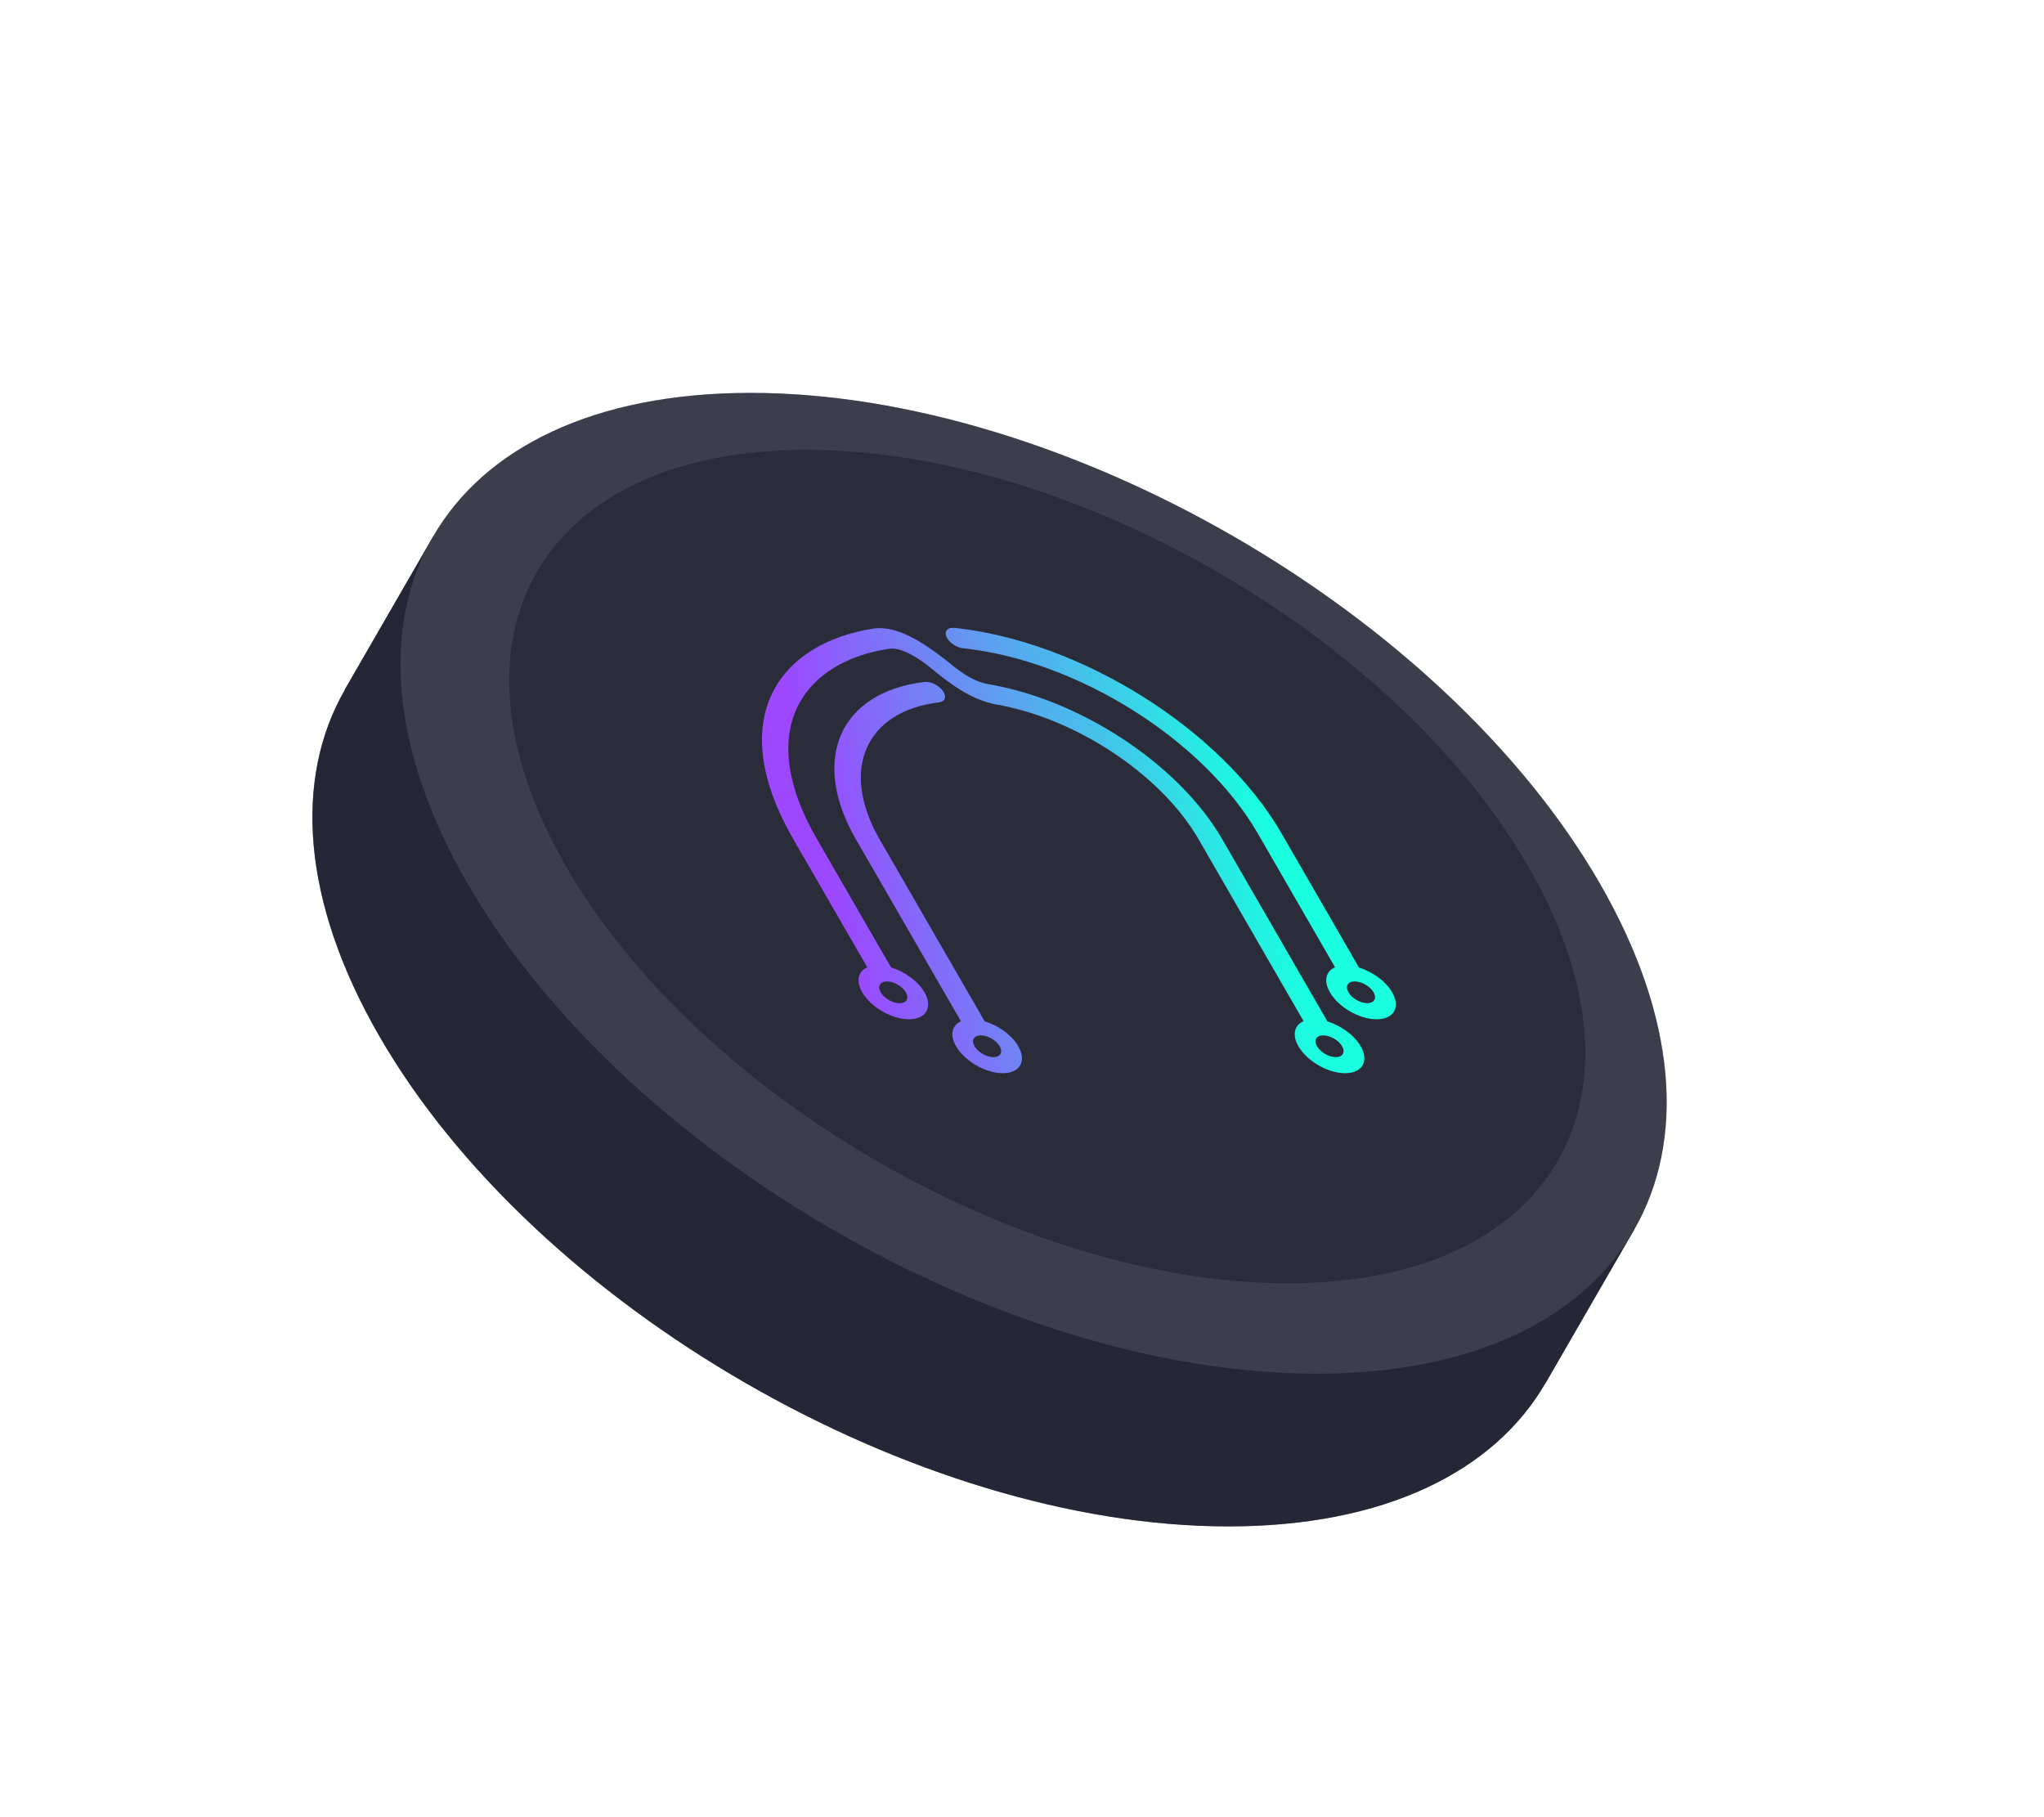 <svg width="162" height="144" viewBox="0 0 162 144" fill="none" xmlns="http://www.w3.org/2000/svg">
<path fill-rule="evenodd" clip-rule="evenodd" d="M30.066 82.111C42.453 103.565 72.578 120.958 97.352 120.958C109.738 120.958 118.441 116.61 122.5 109.581L122.508 109.585L129.517 97.445L124.626 94.622C123.901 90.696 122.307 86.488 119.78 82.111C107.393 60.656 77.268 43.263 52.494 43.263C47.44 43.263 42.999 43.987 39.236 45.322L34.34 42.495L27.331 54.635L27.344 54.642C23.286 61.672 23.873 71.384 30.066 82.111Z" fill="#535560"/>
<path fill-rule="evenodd" clip-rule="evenodd" d="M30.066 82.111C42.453 103.565 72.578 120.958 97.352 120.958C109.738 120.958 118.441 116.61 122.5 109.581L122.508 109.585L129.517 97.445L124.626 94.622C123.901 90.696 122.307 86.488 119.78 82.111C107.393 60.656 77.268 43.263 52.494 43.263C47.44 43.263 42.999 43.987 39.236 45.322L34.34 42.495L27.331 54.635L27.344 54.642C23.286 61.672 23.873 71.384 30.066 82.111Z" fill="#0B0E1E" fill-opacity="0.64"/>
<path d="M102.66 102.161C80.978 102.161 54.612 86.939 43.771 68.161C32.929 49.384 41.718 34.161 63.401 34.161C85.083 34.161 111.449 49.384 122.29 68.161C133.132 86.939 124.343 102.161 102.66 102.161Z" fill="#535560"/>
<path d="M102.66 102.161C80.978 102.161 54.612 86.939 43.771 68.161C32.929 49.384 41.718 34.161 63.401 34.161C85.083 34.161 111.449 49.384 122.29 68.161C133.132 86.939 124.343 102.161 102.66 102.161Z" fill="#0B0E1E" fill-opacity="0.56"/>
<path fill-rule="evenodd" clip-rule="evenodd" d="M75.708 49.759L75.717 49.76C85.629 50.839 96.771 57.729 101.586 66.07L107.707 76.671C108.775 76.997 109.828 77.753 110.337 78.635C111.018 79.815 110.466 80.771 109.104 80.771C107.742 80.771 106.085 79.815 105.404 78.635C104.884 77.734 105.083 76.965 105.811 76.65L99.702 66.07C95.354 58.538 85.278 52.319 76.333 51.37C75.878 51.329 75.322 51.009 75.064 50.562C74.818 50.137 74.992 49.788 75.449 49.75L75.708 49.759ZM108.366 79.495C107.816 79.495 107.147 79.109 106.873 78.633C106.598 78.157 106.82 77.771 107.37 77.771C107.92 77.771 108.589 78.157 108.864 78.633C109.138 79.109 108.915 79.495 108.366 79.495Z" fill="url(#paint0_linear_1027_2763)"/>
<path fill-rule="evenodd" clip-rule="evenodd" d="M69.209 49.813C70.175 49.66 71.219 49.976 72.209 50.478C73.187 50.974 74.129 51.661 74.93 52.279C75.026 52.353 75.133 52.441 75.246 52.532L75.25 52.535C75.986 53.134 77.068 54.002 78.346 54.218C78.401 54.228 78.457 54.237 78.513 54.247C78.713 54.283 78.913 54.321 79.114 54.362C86.233 55.822 93.589 60.818 96.874 66.508L105.208 80.943C106.277 81.269 107.331 82.026 107.84 82.908C108.521 84.087 107.969 85.044 106.606 85.044C105.244 85.044 103.588 84.087 102.907 82.908C102.386 82.005 102.586 81.235 103.317 80.921L99.159 73.721L94.996 66.508C92.174 61.621 85.899 57.32 79.782 55.986C79.567 55.939 79.352 55.896 79.138 55.856C79.079 55.845 79.02 55.835 78.962 55.825C76.851 55.456 74.986 53.929 73.777 52.938L73.717 52.889C73.398 52.628 72.838 52.209 72.224 51.88C71.608 51.549 70.992 51.337 70.499 51.408C63.909 52.362 59.609 57.592 64.757 66.508L68.922 73.721L70.623 76.665C71.697 76.989 72.759 77.748 73.271 78.635C73.952 79.815 73.4 80.771 72.038 80.771C70.675 80.771 69.019 79.815 68.337 78.635C67.819 77.738 68.015 76.97 68.737 76.654L67.587 74.663L62.879 66.508C57.291 56.83 61.857 50.958 69.209 49.813ZM105.872 83.77C105.322 83.77 104.654 83.384 104.379 82.908C104.104 82.431 104.327 82.046 104.876 82.046C105.427 82.046 106.095 82.431 106.37 82.908C106.645 83.384 106.422 83.77 105.872 83.77ZM71.297 79.498C70.747 79.498 70.078 79.112 69.804 78.636C69.529 78.16 69.751 77.774 70.302 77.774C70.851 77.774 71.52 78.16 71.795 78.636C72.069 79.112 71.847 79.498 71.297 79.498Z" fill="url(#paint1_linear_1027_2763)"/>
<path fill-rule="evenodd" clip-rule="evenodd" d="M71.998 73.721L67.834 66.508C64.199 60.211 66.533 54.851 73.265 54.039C73.745 53.981 74.397 54.295 74.721 54.74C75.048 55.185 74.917 55.594 74.438 55.653C68.58 56.359 66.547 61.026 69.713 66.508L78.041 80.933C79.121 81.253 80.191 82.016 80.706 82.908C81.387 84.087 80.835 85.044 79.473 85.044C78.111 85.044 76.454 84.087 75.773 82.908C75.257 82.015 75.448 81.251 76.161 80.931L71.998 73.721ZM78.732 83.77C78.182 83.77 77.514 83.384 77.239 82.908C76.964 82.431 77.187 82.045 77.737 82.045C78.287 82.045 78.955 82.431 79.23 82.908C79.505 83.384 79.282 83.77 78.732 83.77Z" fill="url(#paint2_linear_1027_2763)"/>
<path fill-rule="evenodd" clip-rule="evenodd" d="M37.051 69.99C49.441 91.45 79.574 108.847 104.354 108.847C129.134 108.847 139.178 91.45 126.788 69.99C114.398 48.53 84.266 31.133 59.486 31.133C34.706 31.133 24.661 48.53 37.051 69.99ZM44.862 68.671C55.394 86.912 81.006 101.699 102.069 101.699C123.133 101.699 131.67 86.912 121.138 68.671C110.607 50.429 84.994 35.642 63.931 35.642C42.868 35.642 34.331 50.43 44.862 68.671Z" fill="#535560"/>
<path fill-rule="evenodd" clip-rule="evenodd" d="M37.051 69.99C49.441 91.45 79.574 108.847 104.354 108.847C129.134 108.847 139.178 91.45 126.788 69.99C114.398 48.53 84.266 31.133 59.486 31.133C34.706 31.133 24.661 48.53 37.051 69.99ZM44.862 68.671C55.394 86.912 81.006 101.699 102.069 101.699C123.133 101.699 131.67 86.912 121.138 68.671C110.607 50.429 84.994 35.642 63.931 35.642C42.868 35.642 34.331 50.43 44.862 68.671Z" fill="#0B0E1E" fill-opacity="0.32"/>
<defs>
<linearGradient id="paint0_linear_1027_2763" x1="108.455" y1="80.931" x2="70.123" y2="89.826" gradientUnits="userSpaceOnUse">
<stop offset="0.104" stop-color="#19FFE0"/>
<stop offset="1" stop-color="#9D47FF"/>
</linearGradient>
<linearGradient id="paint1_linear_1027_2763" x1="108.455" y1="80.931" x2="70.123" y2="89.826" gradientUnits="userSpaceOnUse">
<stop offset="0.104" stop-color="#19FFE0"/>
<stop offset="1" stop-color="#9D47FF"/>
</linearGradient>
<linearGradient id="paint2_linear_1027_2763" x1="108.455" y1="80.931" x2="70.123" y2="89.826" gradientUnits="userSpaceOnUse">
<stop offset="0.104" stop-color="#19FFE0"/>
<stop offset="1" stop-color="#9D47FF"/>
</linearGradient>
</defs>
</svg>
